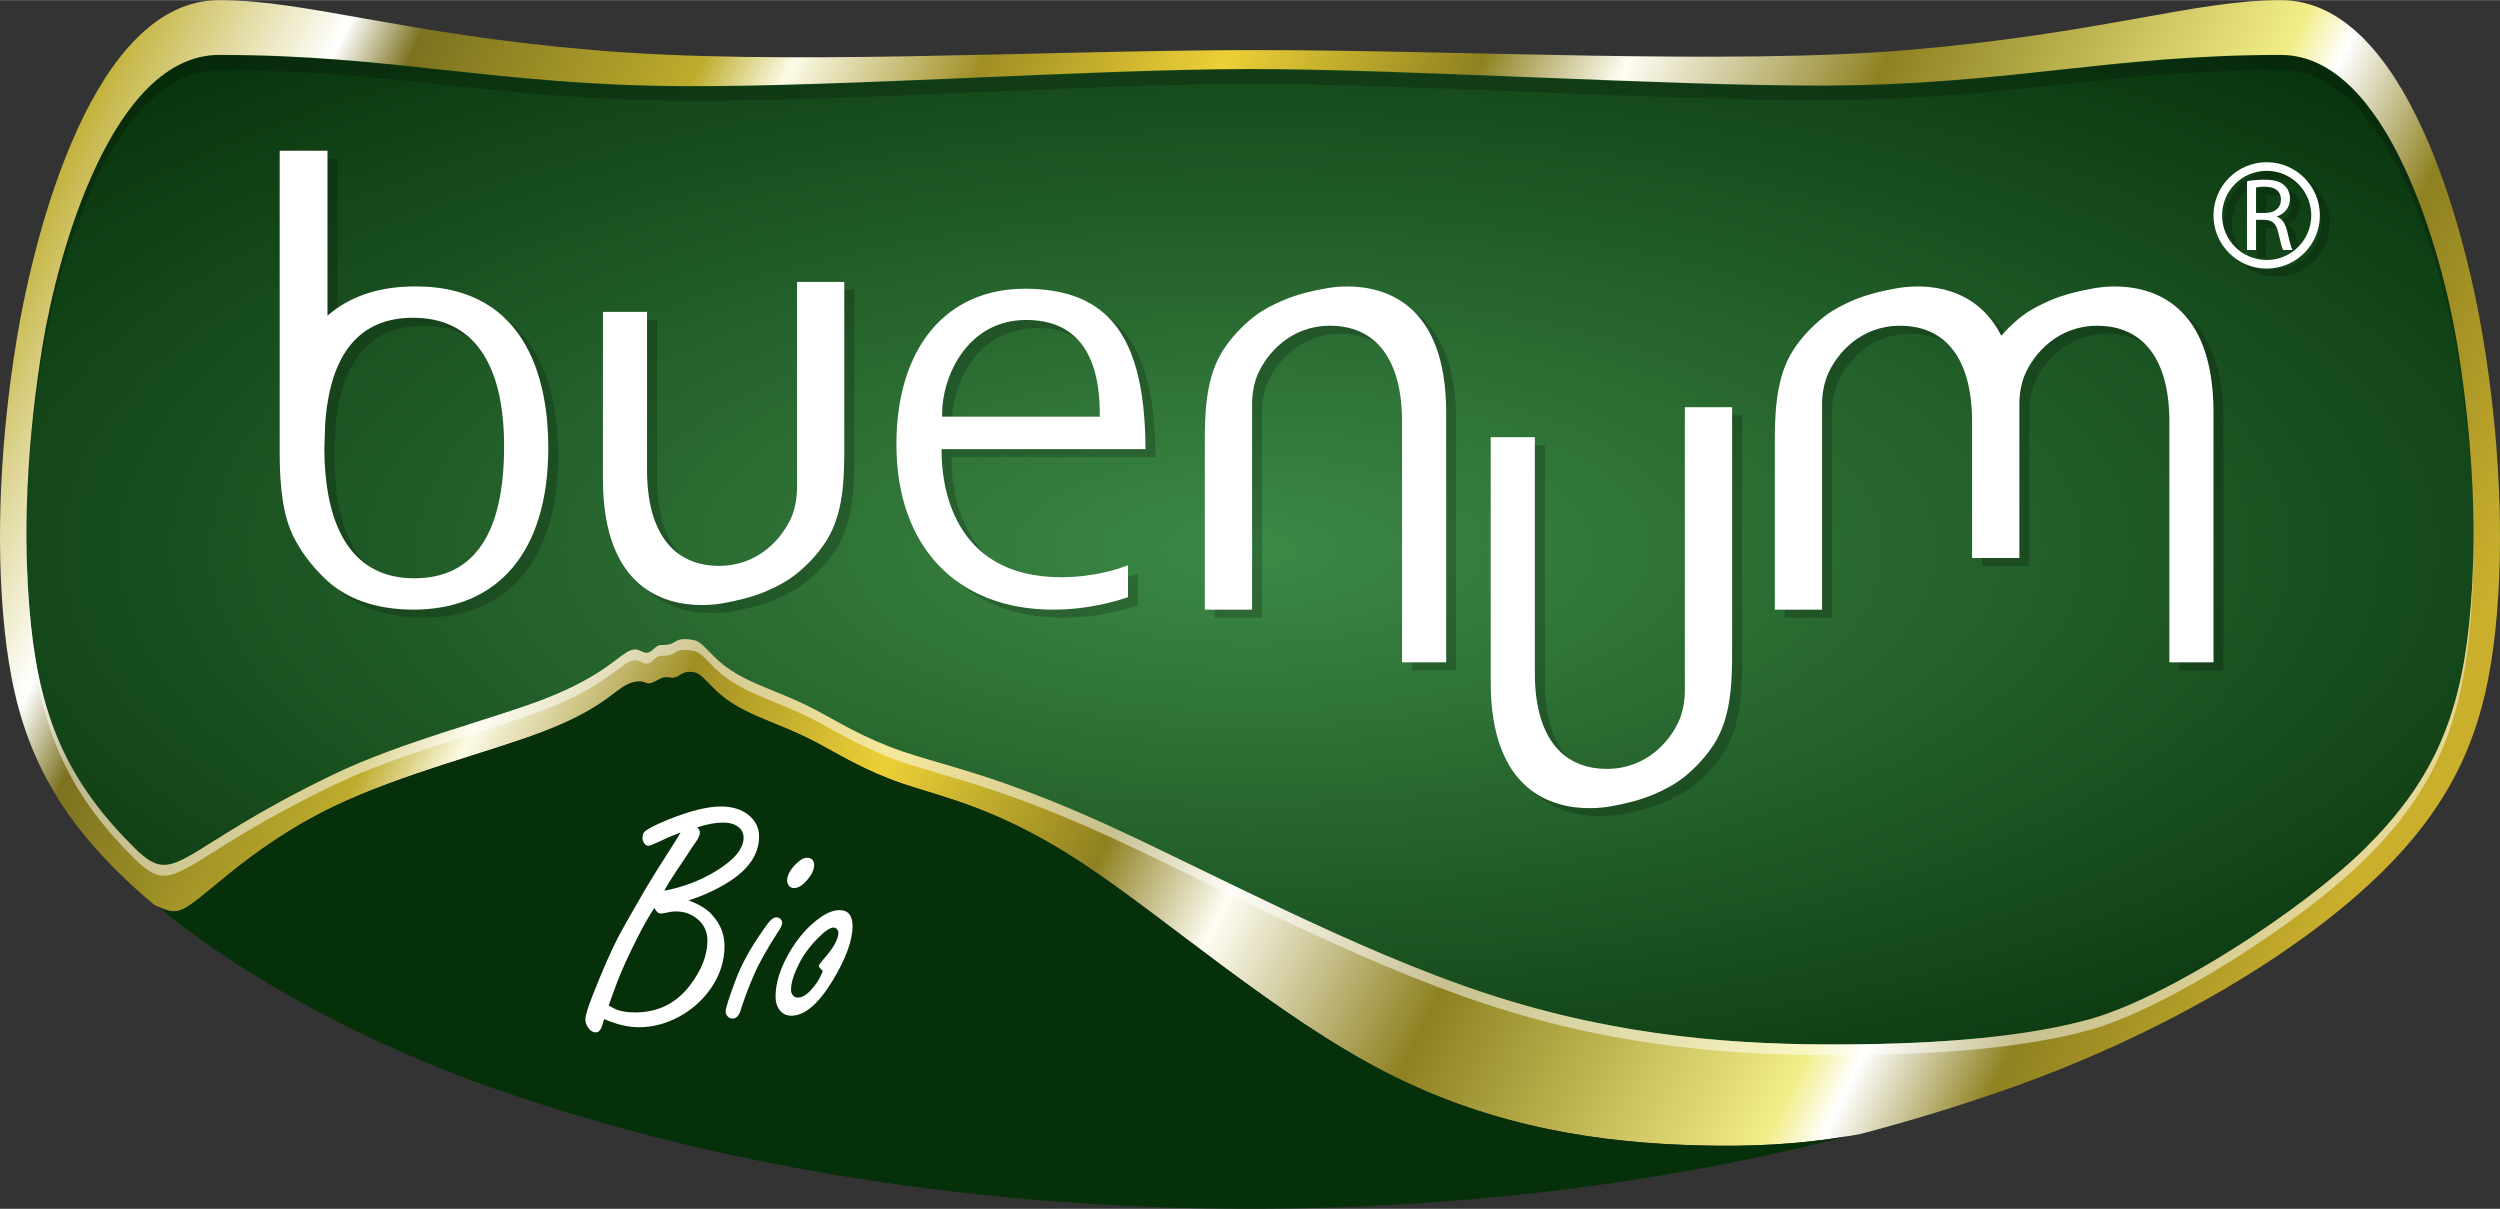 <?xml version="1.0" encoding="UTF-8"?>
<!DOCTYPE svg PUBLIC "-//W3C//DTD SVG 1.1//EN" "http://www.w3.org/Graphics/SVG/1.1/DTD/svg11.dtd">
<!-- Creator: CorelDRAW 2017 -->
<svg xmlns="http://www.w3.org/2000/svg" xml:space="preserve" width="3346px" height="1618px" version="1.1" style="shape-rendering:geometricPrecision; text-rendering:geometricPrecision; image-rendering:optimizeQuality; fill-rule:evenodd; clip-rule:evenodd"
viewBox="0 0 5226.49 2526.78"
 xmlns:xlink="http://www.w3.org/1999/xlink">
 <rect x="0" y="0" width="5226.49" height="2526.78" fill="#333333" stroke="none"/>
 <defs>
  <style type="text/css">
   <![CDATA[
    .fil2 {fill:#06300A}
    .fil3 {fill:white;fill-rule:nonzero}
    .fil4 {fill:black;fill-opacity:0.2}
    .fil5 {fill:black;fill-rule:nonzero;fill-opacity:0.2}
    .fil6 {fill:white;fill-opacity:0.502}
    .fil1 {fill:url(#id0)}
    .fil0 {fill:url(#id1);fill-rule:nonzero}
   ]]>
  </style>
  <radialGradient id="id0" gradientUnits="userSpaceOnUse" gradientTransform="matrix(1 -6.86771E-06 7.84201E-06 0.404 0 684)" cx="2613.24" cy="1148.87" r="3485.22" fx="2613.24" fy="1148.87">
   <stop offset="0" style="stop-opacity:1; stop-color:#3C8946"/>
   <stop offset="1" style="stop-opacity:1; stop-color:#06300A"/>
  </radialGradient>
  <linearGradient id="id1" gradientUnits="userSpaceOnUse" x1="-228.35" y1="23.79" x2="4663.19" y2="2371.31">
   <stop offset="0" style="stop-opacity:1; stop-color:#F1E039"/>
   <stop offset="0.078" style="stop-opacity:1; stop-color:#BDAC2C"/>
   <stop offset="0.161" style="stop-opacity:1; stop-color:white"/>
   <stop offset="0.188" style="stop-opacity:1; stop-color:#7C7220"/>
   <stop offset="0.29" style="stop-opacity:1; stop-color:#BDAC2C"/>
   <stop offset="0.322" style="stop-opacity:1; stop-color:#FCFBE7"/>
   <stop offset="0.388" style="stop-opacity:1; stop-color:#A08E24"/>
   <stop offset="0.471" style="stop-opacity:1; stop-color:#EDD036"/>
   <stop offset="0.561" style="stop-opacity:1; stop-color:#8E8121"/>
   <stop offset="0.612" style="stop-opacity:1; stop-color:#FEFDF3"/>
   <stop offset="0.702" style="stop-opacity:1; stop-color:#8E8121"/>
   <stop offset="0.839" style="stop-opacity:1; stop-color:#F1ED87"/>
   <stop offset="0.859" style="stop-opacity:1; stop-color:white"/>
   <stop offset="0.91" style="stop-opacity:1; stop-color:#8E8121"/>
   <stop offset="1" style="stop-opacity:1; stop-color:#CAAF2D"/>
  </linearGradient>
 </defs>
 <g id="Capa_x0020_1">
  <path class="fil0" d="M1238.3 104.29c-396.79,-33.86 -599.06,-104.29 -779.95,-104.29 -262.22,0 -385.88,480.52 -423.69,710.77 -32.98,200.87 -44.67,417.2 -25.23,603.74 19.44,186.55 70.02,343.31 236.76,507.76 23.47,23.14 49.23,46.43 77.12,69.69 53.87,25.4 52.46,18.44 153.34,-63.59 60.33,-49.06 132.18,-99.73 218.97,-141.6 143.55,-69.26 327.96,-114.52 439.5,-157.32 111.54,-42.81 143.37,-78.51 167.15,-93.45 23.79,-14.95 39.53,-12.8 49.6,-8.06 10.08,4.76 27.11,-11.41 38.21,-12.13 11.11,-0.73 17.87,4.58 28.94,-3.23 11.06,-7.82 20.7,-9.87 34.09,-6.7 13.4,3.17 28.99,24.69 49.56,42.95 20.57,18.26 46.12,33.28 79.39,47.93 33.26,14.66 74.23,28.95 121.77,53.7 47.53,24.75 101.63,59.95 185.73,88.44 84.1,28.48 198.21,50.26 372.06,164.58 173.84,114.33 407.42,321.2 637.43,438.91 230.02,117.72 456.44,146.25 646.44,151.77 121.46,3.52 228.03,-2.37 343.76,-23.67 105.41,-27.74 208.18,-59.13 307.61,-94.14 333.77,-117.51 616.69,-289.64 783.44,-454.08 166.74,-164.45 217.32,-321.21 236.76,-507.76 19.44,-186.54 7.75,-402.87 -25.23,-603.74 -37.81,-230.25 -161.47,-710.77 -423.69,-710.77 -180.89,0 -373,69.62 -779.95,104.29 -370.7,31.6 -940.1,-0.39 -1374.7,0.17 -453.11,0.59 -978.41,33.7 -1375.19,-0.17z"/>
  <path class="fil1" d="M458.35 114.48c-223.94,0 -337.74,414.94 -369.06,605.84 -30.88,188.14 -44.49,395.46 -24.7,585.41 21.02,201.74 80.92,332.94 218.38,468.49 86.1,83.63 83.94,4.01 412.65,-154.61 143.55,-69.26 327.96,-114.51 439.5,-157.32 111.54,-42.8 150.23,-83.16 174.01,-98.1 23.79,-14.94 30.34,0.58 42.74,0.27 12.41,-0.31 17.46,-15.27 28.56,-15.99 11.11,-0.72 19.72,0.76 30.79,-7.05 11.08,-7.81 28.5,-5.87 41.89,-2.69 13.4,3.18 28.99,24.68 49.56,42.94 20.57,18.26 46.12,33.28 79.39,47.93 33.26,14.66 74.23,28.96 121.77,53.7 47.53,24.75 101.63,59.96 185.73,88.45 84.1,28.48 198.21,50.25 411.77,146.52 213.56,96.28 526.58,267.05 808.93,359.49 282.36,92.44 534.06,106.53 745.65,105.45 211.58,-1.07 383.06,-17.32 509.9,-51.86 166.98,-45.46 449.67,-230.86 577.71,-357.13 137.46,-135.55 197.36,-266.75 218.38,-468.49 19.8,-189.95 6.18,-397.27 -24.7,-585.41 -31.32,-190.9 -145.12,-605.84 -369.06,-605.84 -357.99,0 -569.91,62.74 -954.05,64.05 -323.05,1.1 -881.36,-34.89 -1200.85,-34.56 -332.92,0.35 -847.18,37.36 -1183.57,35.78 -388.95,-1.81 -608.17,-65.27 -971.32,-65.27z"/>
  <path class="fil2" d="M330.24 1895.18c76.9,63.68 161.69,120.37 246.09,169.93 143.42,84.23 297.16,154.06 453.99,209.28 848.76,298.84 1932.45,332.23 2833.68,100.53 -106.15,17.68 -205.93,22.5 -318.51,19.24 -189.99,-5.52 -416.42,-34.05 -646.44,-151.77 -230.01,-117.71 -463.59,-324.58 -637.43,-438.91 -173.85,-114.32 -287.96,-136.1 -372.06,-164.58 -84.1,-28.49 -138.2,-63.69 -185.74,-88.44 -47.53,-24.74 -88.5,-39.04 -121.76,-53.7 -33.27,-14.65 -58.82,-29.67 -79.39,-47.93 -20.57,-18.26 -36.16,-39.78 -49.56,-42.95 -13.39,-3.17 -23.03,-1.11 -34.09,6.69 -11.07,7.82 -17.83,2.51 -28.94,3.24 -11.1,0.72 -28.13,16.89 -38.21,12.13 -10.07,-4.74 -25.81,-6.89 -49.6,8.06 -23.78,14.94 -55.61,50.64 -167.15,93.45 -111.54,42.8 -295.95,88.06 -439.5,157.32 -86.79,41.87 -158.64,92.54 -218.97,141.6 -96.35,78.35 -99.4,88.21 -146.41,66.81z"/>
  <path class="fil3" d="M1439.26 1882.1c21.09,7.57 37.02,17.08 47.8,28.54 18.46,19.26 27.62,41.61 27.62,67.06 0,30.72 -9.28,59.84 -27.84,87.35 -17.54,25.21 -39.78,45.27 -66.84,60.06 -27.39,14.78 -55.47,22.12 -84.36,22.12 -22.35,0 -46.54,-5.73 -72.56,-17.08 -2.06,5.96 -3.21,9.98 -3.66,12.04 -2.99,10.54 -7.57,15.82 -13.87,15.82 -6.42,0 -12.04,-3.67 -16.74,-11.12 -3.32,-5.16 -5.04,-10.44 -5.04,-15.82 0,-7.8 4.93,-24.19 14.78,-49.29 20.18,-51.47 37.83,-91.82 52.96,-121.16 9.4,-18.11 28.89,-52.61 58.46,-103.39 12.95,-21.89 31.63,-51.81 56.05,-89.64 5.85,-8.94 11.35,-18 16.74,-27.17 -11.12,3.68 -25.11,9.4 -41.95,17.54 -14.33,6.65 -22.7,9.98 -25.22,9.98 -3.32,0 -6.2,-1.61 -8.71,-5.05 -2.41,-3.32 -3.68,-7.22 -3.68,-11.69 0,-6.99 2.42,-11.92 7.12,-15.13 8.48,-5.96 23.72,-13.53 45.61,-22.47 45.86,-18.57 82.88,-27.85 111.08,-27.85 23.72,0 42.98,5.96 57.77,17.76 14.79,11.93 22.12,26.71 22.12,44.71 0,36.91 -21.32,68.77 -64.08,95.6 -25.79,16.16 -53.64,28.88 -83.56,38.28zm-50.43 -20.29c38.05,-6.99 73.82,-20.52 107.4,-40.69 38.86,-23.61 58.34,-47 58.34,-70.38 0,-10.78 -5.15,-19.14 -15.47,-25.22 -6.65,-4.01 -16.05,-6.07 -28.08,-6.07 -7.8,0 -16.28,0.8 -25.22,2.52 -8.94,1.72 -18.34,4.24 -28.43,7.57 3.79,2.98 5.73,6.53 5.73,10.77 0,5.85 -3.78,13.64 -11.12,23.61 -2.51,3.32 -6.98,9.97 -13.4,19.83 -2.53,4.24 -9.98,15.59 -22.58,33.93 -12.27,18.23 -21.33,32.9 -27.17,44.13zm-116.23 240.03c7.57,4.47 13.18,7.45 16.85,8.71 9.63,3.78 22.35,5.73 38.28,5.73 47.69,0 85.85,-18.8 114.63,-56.51 24.41,-31.98 36.57,-63.28 36.57,-94.1 0,-20.98 -9.29,-37.6 -27.86,-49.87 -11,-7.11 -23.84,-10.66 -38.63,-10.66 -5.61,0 -13.98,1.26 -24.87,3.67 -2.06,0.46 -4.13,0.69 -6.08,0.69 -5.38,0 -9.86,-3.9 -13.41,-11.81 -17.99,27.28 -38.17,65.33 -60.52,114.17 -11.46,24.98 -23.04,55.02 -34.96,89.98z"/>
  <path id="1" class="fil3" d="M1623.24 1917.52c3.77,0 6.87,1.49 9.4,4.36 1.72,2.52 2.63,4.93 2.63,7.44 0,4.02 -3.21,10.67 -9.75,20.18 -23.14,35.99 -39.77,65.68 -49.51,88.95 -10.54,23.95 -19.83,48.6 -27.86,73.93 -3.55,11.24 -9.17,16.86 -16.73,16.86 -4.47,0 -8.02,-1.84 -10.77,-5.39 -2.41,-2.87 -3.67,-6.08 -3.67,-9.4 0,-6.77 7.1,-29.12 21.43,-67.17 11.24,-30.04 29.23,-63.28 54.34,-99.5 8.02,-11.92 14.09,-19.83 18.1,-23.84 4.02,-4.24 8.14,-6.42 12.39,-6.42zm63.61 -124.48c10.09,0 15.13,5.16 15.13,15.48 0,9.39 -4.92,19.82 -14.78,31.28 -9.4,11.01 -18.46,16.51 -27.17,16.51 -4.25,0 -7.68,-1.6 -10.43,-4.7 -2.64,-2.98 -4.01,-6.53 -4.01,-10.78 0,-10.77 5.96,-22.23 17.77,-34.38 8.7,-8.94 16.61,-13.41 23.49,-13.41z"/>
  <path id="2" class="fil3" d="M1754.94 1902.39c18.22,0 27.39,11.23 27.39,33.58 0,29.7 -13.75,67.4 -41.15,113.03 -29.91,49.4 -58.8,74.15 -86.66,74.15 -12.95,0 -22.46,-6.07 -28.42,-18.1 -3.1,-6.08 -4.7,-13.3 -4.7,-21.78 0,-28.66 9.86,-59.72 29.46,-93.31 18.22,-31.06 39.77,-55.24 64.53,-72.44 14.56,-10.09 27.74,-15.13 39.55,-15.13zm-34.74 126.89c-5.61,-4.58 -8.36,-8.02 -8.36,-10.43 0,-1.83 3.55,-6.76 10.66,-14.78 20.17,-22.7 30.26,-40.93 30.26,-54.8 0,-1.83 -0.58,-3.55 -1.72,-5.39 -1.72,-3.32 -4.59,-5.04 -8.37,-5.04 -7.1,0 -17.65,6.99 -31.52,20.86 -17.88,17.88 -31.52,36.34 -40.92,55.37 -11.01,21.77 -16.51,39.77 -16.51,54.1 0,3.9 1.03,7.22 2.98,10.09 2.98,4.01 6.65,6.07 11.12,6.07 10.77,0 22.24,-8.02 34.61,-24.18 5.39,-6.77 9.75,-13.64 13.07,-20.87 3.33,-7.1 4.93,-10.88 4.7,-11z"/>
  <path class="fil4" d="M458.35 116.09c-223.94,0 -337.74,414.95 -369.06,605.85 -21.37,130.18 -34.46,269.57 -33.95,406.02 0.49,-129.58 13.4,-261.41 33.95,-384.85 31.32,-188.14 145.12,-597.08 369.06,-597.08 363.15,0 582.38,62.54 971.32,64.34 336.39,1.55 850.66,-34.93 1183.57,-35.27 319.49,-0.33 877.8,35.15 1200.85,34.06 384.14,-1.29 596.06,-63.13 954.05,-63.13 223.94,0 337.74,408.94 369.06,597.08 20.56,123.47 33.47,255.33 33.95,384.94 0.52,-136.48 -12.58,-275.9 -33.95,-406.11 -31.32,-190.9 -145.12,-605.85 -369.06,-605.85 -357.99,0 -569.91,62.75 -954.05,64.06 -323.05,1.1 -881.36,-34.89 -1200.85,-34.56 -332.91,0.35 -847.18,37.36 -1183.57,35.79 -388.94,-1.83 -608.17,-65.29 -971.32,-65.29z"/>
  <path class="fil5" d="M4737.23 461.74l19.2 0c20.19,0 32.91,-10.88 32.91,-27.75 0,-18.72 -13.6,-26.97 -33.5,-27.21 -9.18,0 -15.57,0.88 -18.61,1.68l0 53.28zm-593.59 701.9l0 -103.57 0 123 98.85 0 0 -321.77c0,-20.45 3.61,-41.45 10.4,-58.95 19.95,-48.5 71.82,-104.84 152.13,-104.84 97.36,0 151.07,71.23 151.07,200.72l0 502.91 92.23 0 0 -522.03c0,-229.41 -129.38,-263.72 -206.65,-263.72 -15.94,0 -31.01,1.63 -45.02,4.13 -56.58,10.17 -84.03,21.93 -105.55,32.21 -21.58,10.47 -37.15,19.67 -56.86,37.04 -9.43,8.21 -19.65,18.26 -29.61,29.67 -43.21,-86.59 -121.82,-103.05 -175.25,-103.05 -15.94,0 -31.06,1.63 -45.08,4.13 -56.59,10.17 -84.03,21.93 -105.49,32.21 -21.51,10.47 -37.16,19.67 -56.8,37.04 -19.78,17.27 -43.51,42.58 -59.26,71.54 -15.71,29.01 -23.55,61.7 -27.45,94.43 -4.02,32.56 -4.02,65.3 -4.02,88.32l0 117.01 0 -107.58 0 107.58 0 230.99 98.74 0 0 -429.76c0,-20.45 3.84,-41.45 10.64,-58.95 19.77,-48.5 71.65,-104.84 152.14,-104.84 97.33,0 150.84,71.23 150.84,200.72l0 54.26 0 -9.43 0 9.43 0 107.58 0 103.57zm-1604.02 -211.15l0 107.6 0 -117c0,-23.1 0,-55.77 3.91,-88.52 3.89,-32.56 11.62,-65.3 27.44,-94.26 15.76,-28.96 39.48,-54.27 59.13,-71.52 19.72,-17.28 35.36,-26.57 56.88,-37.04 21.56,-10.35 49.07,-22.18 105.49,-32.28 14.07,-2.56 29.12,-4.07 45.13,-4.07 77.16,0 206.61,34.3 206.61,263.71l0 522.03 -92.3 0 0 -502.96c0,-129.44 -53.6,-200.67 -150.96,-200.67 -80.42,0 -132.18,56.45 -152.12,104.84 -6.8,17.62 -10.41,38.62 -10.41,58.98l0 429.73 -98.8 0 0 -230.97 0 -107.6zm1102.35 416.5l0 -107.59 0 117.12c0,23.14 0,55.65 -3.95,88.38 -3.85,32.58 -11.64,65.43 -27.45,94.39 -15.82,28.85 -39.55,54.25 -59.15,71.52 -19.77,17.17 -35.35,26.47 -56.98,37.05 -21.41,10.35 -48.9,22.03 -105.43,32.27 -13.96,2.44 -29.08,3.96 -45.06,3.96 -77.12,0 -206.68,-34.31 -206.68,-263.59l0 -512.02 92.3 0 0 492.94c0,129.32 53.66,200.56 150.96,200.56 80.53,0 132.34,-56.36 152.17,-104.85 6.86,-17.51 10.47,-38.49 10.47,-58.97l0 -592.38 98.8 0 0 393.62 0 107.59zm-1856.12 -424.55l0 -107.57 0 116.97c0,23.22 0,55.91 -3.84,88.41 -3.89,32.67 -11.64,65.18 -27.52,94.37 -15.68,29.07 -39.42,54.38 -59.12,71.53 -19.71,17.38 -35.31,26.46 -56.77,37.16 -21.68,10.36 -49.07,22.05 -105.59,32.16 -14.08,2.67 -29.13,3.94 -45.07,3.94 -77.16,0 -206.61,-34.18 -206.61,-263.47l0 -349.37 92.16 0 0 330.18c0,129.44 53.67,200.78 151.02,200.78 80.48,0 132.3,-56.56 152.25,-104.95 6.62,-17.5 10.35,-38.5 10.35,-58.97l0 -429.74 98.74 0 0 231 0 107.57zm204.5 -61.9c0,-81.88 54.54,-197.08 175.66,-197.08 102.24,0 154.05,66.36 154.05,197.08l0 5.11 -329.71 0 0 -5.11zm-1.11 78.03l0 -5.11 426.36 0c-0.99,-234.99 -76.59,-335.29 -252.09,-335.29 -165.67,0 -268.65,124.73 -268.65,325.28 0,213.31 125.79,345.61 327.98,345.61 78.72,0 141.41,-20.89 156.13,-26.11l0 -66.77c-18.56,7.51 -70.48,25.06 -139.87,25.06 -231.84,0 -249.86,-201.01 -249.86,-262.67zm-1102.43 264.96c-122.41,0 -187.37,-94.37 -187.9,-273.02 0.64,-17.25 1.33,-34.76 1.86,-52.27 10.81,-145.5 72.51,-219.41 183.53,-219.41 124.62,0 190.39,93.1 190.39,269.19 0,182.82 -63.22,275.51 -187.88,275.51zm280.27 -273.02c0,-125.84 -36.1,-337.21 -277.6,-337.21 -71.13,0 -130.2,18.13 -175.62,54.25l-8.44 6.86 0 -344.71 -99.89 0 0 632.15c0,55.31 4.58,100.32 13.71,134.05 8.97,32.9 21.99,54.82 34.49,73.55 11.86,17.27 23.44,32.16 44.83,53.16 44.84,43.84 107.3,66 185.74,66.46 179.69,0 282.78,-123.44 282.78,-338.56zm3592.42 -578.91c-51.41,0 -93.21,41.92 -93.21,93.27 0,51.53 41.8,93.21 93.21,93.21 51.41,0 93.27,-41.68 93.27,-93.21 0,-51.35 -41.86,-93.27 -93.27,-93.27zm0 204.47c-61.35,0 -111.18,-49.79 -111.18,-111.2 0,-61.34 49.83,-111.23 111.18,-111.23 61.29,0 111.24,49.89 111.24,111.23 0,61.41 -49.95,111.2 -111.24,111.2zm-41.16 -182.79c9.6,-1.93 23.2,-3.04 36.11,-3.04 20.31,0 33.15,3.61 42.23,12.04 7.38,6.46 11.57,16.35 11.57,27.69 0,19.19 -12.21,31.8 -27.51,37.16l0 0.57c11.22,3.85 17.85,14.43 21.39,29.43 4.78,20.28 8.26,34.59 11.29,40.07l-19.55 0c-2.32,-4.08 -5.57,-16.7 -9.71,-34.78 -4.3,-20.18 -12.21,-27.8 -29.12,-28.37l-17.81 0 0 63.15 -18.89 0 0 -143.92z"/>
  <path class="fil3" d="M4716.42 444.95l19.19 0c20.19,0 32.92,-10.88 32.92,-27.74 0,-18.73 -13.6,-26.99 -33.5,-27.22 -9.18,0 -15.57,0.87 -18.61,1.69l0 53.27zm-593.6 701.9l0 -103.57 0 123 98.86 0 0 -321.76c0,-20.46 3.61,-41.46 10.4,-58.97 19.94,-48.49 71.82,-104.83 152.13,-104.83 97.35,0 151.07,71.22 151.07,200.72l0 502.9 92.23 0 0 -522.02c0,-229.4 -129.39,-263.72 -206.66,-263.72 -15.94,0 -31,1.63 -45.02,4.13 -56.57,10.18 -84.03,21.92 -105.54,32.21 -21.58,10.47 -37.16,19.66 -56.87,37.04 -9.43,8.21 -19.65,18.26 -29.6,29.67 -43.21,-86.59 -121.82,-103.05 -175.26,-103.05 -15.94,0 -31.06,1.63 -45.06,4.13 -56.59,10.18 -84.04,21.92 -105.5,32.21 -21.51,10.47 -37.16,19.66 -56.81,37.04 -19.78,17.28 -43.49,42.58 -59.26,71.54 -15.71,29.02 -23.55,61.7 -27.44,94.44 -4.02,32.55 -4.02,65.29 -4.02,88.32l0 117 0 -107.57 0 107.57 0 230.98 98.73 0 0 -429.74c0,-20.46 3.85,-41.46 10.66,-58.97 19.76,-48.49 71.63,-104.83 152.12,-104.83 97.34,0 150.84,71.22 150.84,200.72l0 54.27 0 -9.43 0 9.43 0 107.57 0 103.57zm-1604.02 -211.14l0 107.58 0 -117c0,-23.09 0,-55.76 3.91,-88.52 3.89,-32.55 11.62,-65.29 27.44,-94.25 15.77,-28.96 39.48,-54.26 59.13,-71.52 19.72,-17.28 35.36,-26.58 56.89,-37.04 21.56,-10.35 49.07,-22.17 105.48,-32.27 14.08,-2.58 29.12,-4.08 45.13,-4.08 77.16,0 206.61,34.31 206.61,263.71l0 522.02 -92.3 0 0 -502.95c0,-129.45 -53.6,-200.67 -150.95,-200.67 -80.43,0 -132.18,56.46 -152.13,104.83 -6.79,17.62 -10.4,38.62 -10.4,58.98l0 429.73 -98.81 0 0 -230.97 0 -107.58zm1102.35 416.49l0 -107.59 0 117.11c0,23.15 0,55.66 -3.95,88.4 -3.84,32.57 -11.64,65.42 -27.44,94.38 -15.83,28.85 -39.55,54.25 -59.15,71.53 -19.78,17.15 -35.36,26.45 -56.98,37.03 -21.42,10.35 -48.91,22.04 -105.43,32.28 -13.97,2.44 -29.08,3.95 -45.07,3.95 -77.11,0 -206.68,-34.29 -206.68,-263.59l0 -512.02 92.3 0 0 492.95c0,129.31 53.67,200.56 150.96,200.56 80.53,0 132.35,-56.36 152.18,-104.85 6.85,-17.51 10.46,-38.5 10.46,-58.97l0 -592.37 98.8 0 0 393.61 0 107.59zm-1856.11 -424.56l0 -107.57 0 116.99c0,23.2 0,55.89 -3.85,88.4 -3.89,32.67 -11.63,65.18 -27.51,94.37 -15.69,29.08 -39.43,54.38 -59.12,71.52 -19.72,17.39 -35.31,26.48 -56.78,37.17 -21.67,10.35 -49.07,22.04 -105.59,32.16 -14.08,2.68 -29.13,3.94 -45.06,3.94 -77.17,0 -206.62,-34.18 -206.62,-263.48l0 -349.37 92.17 0 0 330.19c0,129.45 53.67,200.79 151.02,200.79 80.47,0 132.3,-56.58 152.25,-104.95 6.62,-17.51 10.35,-38.51 10.35,-58.98l0 -429.73 98.74 0 0 230.98 0 107.57zm204.49 -61.89c0,-81.88 54.55,-197.08 175.67,-197.08 102.23,0 154.04,66.36 154.04,197.08l0 5.11 -329.71 0 0 -5.11zm-1.11 78.03l0 -5.11 426.36 0c-0.99,-234.99 -76.58,-335.3 -252.09,-335.3 -165.66,0 -268.65,124.74 -268.65,325.3 0,213.29 125.79,345.59 327.98,345.59 78.73,0 141.41,-20.88 156.13,-26.1l0 -66.76c-18.55,7.49 -70.48,25.05 -139.86,25.05 -231.85,0 -249.87,-201.02 -249.87,-262.67zm-1102.43 264.96c-122.4,0 -187.37,-94.37 -187.9,-273.02 0.64,-17.26 1.34,-34.76 1.87,-52.27 10.81,-145.5 72.51,-219.42 183.53,-219.42 124.61,0 190.38,93.11 190.38,269.2 0,182.83 -63.21,275.51 -187.88,275.51zm280.28 -273.02c0,-125.84 -36.1,-337.21 -277.61,-337.21 -71.12,0 -130.2,18.14 -175.62,54.25l-8.43 6.85 0 -344.7 -99.9 0 0 632.15c0,55.31 4.58,100.32 13.72,134.05 8.96,32.9 21.99,54.83 34.48,73.55 11.87,17.28 23.44,32.16 44.83,53.16 44.85,43.85 107.3,66 185.75,66.46 179.68,0 282.78,-123.45 282.78,-338.56zm3592.42 -578.91c-51.41,0 -93.21,41.92 -93.21,93.26 0,51.53 41.8,93.22 93.21,93.22 51.4,0 93.27,-41.69 93.27,-93.22 0,-51.34 -41.87,-93.26 -93.27,-93.26zm0 204.46c-61.35,0 -111.18,-49.77 -111.18,-111.2 0,-61.33 49.83,-111.23 111.18,-111.23 61.29,0 111.24,49.9 111.24,111.23 0,61.43 -49.95,111.2 -111.24,111.2zm-41.16 -182.79c9.6,-1.92 23.2,-3.03 36.1,-3.03 20.31,0 33.15,3.62 42.23,12.04 7.39,6.46 11.57,16.35 11.57,27.69 0,19.18 -12.21,31.79 -27.51,37.15l0 0.58c11.23,3.84 17.85,14.42 21.4,29.42 4.78,20.3 8.26,34.6 11.29,40.08l-19.55 0c-2.33,-4.07 -5.57,-16.7 -9.71,-34.78 -4.3,-20.18 -12.21,-27.79 -29.13,-28.37l-17.8 0 0 63.15 -18.89 0 0 -143.93z"/>
  <path class="fil6" d="M55.36 1129.52c-0.37,67.27 2.49,133.97 9.23,198.65 21.02,201.73 80.92,332.94 218.38,468.49 86.1,83.62 83.94,4 412.65,-154.61 143.55,-69.26 327.96,-114.52 439.5,-157.32 111.54,-42.81 150.23,-83.16 174.01,-98.11 23.79,-14.94 30.35,0.58 42.74,0.27 12.41,-0.3 17.46,-15.26 28.56,-15.99 11.11,-0.71 19.72,0.76 30.79,-7.04 11.08,-7.82 28.5,-5.87 41.89,-2.7 13.4,3.18 28.99,24.69 49.56,42.94 20.57,18.27 46.12,33.28 79.39,47.94 33.26,14.65 74.23,28.95 121.76,53.69 47.54,24.75 101.64,59.96 185.74,88.45 84.1,28.49 198.21,50.26 411.77,146.53 213.57,96.27 526.58,267.04 808.93,359.48 282.36,92.44 534.06,106.53 745.65,105.45 211.58,-1.07 383.06,-17.32 509.9,-51.85 166.98,-45.47 449.67,-230.86 577.71,-357.13 137.46,-135.55 197.36,-266.76 218.38,-468.49 6.73,-64.62 9.6,-131.26 9.23,-198.46 -0.31,59.58 -3.24,118.6 -9.23,176.02 -21.02,201.74 -80.92,332.94 -218.38,468.49 -128.04,126.27 -410.73,311.67 -577.71,357.13 -126.84,34.54 -298.32,50.79 -509.9,51.86 -211.59,1.08 -463.29,-13.01 -745.65,-105.45 -282.35,-92.44 -595.36,-263.21 -808.93,-359.49 -213.56,-96.27 -327.67,-118.04 -411.77,-146.52 -84.1,-28.49 -138.2,-63.7 -185.74,-88.45 -47.53,-24.74 -88.5,-39.04 -121.76,-53.7 -33.27,-14.65 -58.82,-29.67 -79.39,-47.93 -20.57,-18.26 -36.16,-39.76 -49.56,-42.94 -13.39,-3.18 -30.81,-5.12 -41.89,2.69 -11.07,7.81 -19.68,6.33 -30.79,7.05 -11.1,0.73 -16.15,15.68 -28.56,15.99 -12.39,0.31 -18.95,-15.21 -42.74,-0.27 -23.78,14.95 -62.47,55.3 -174.01,98.1 -111.54,42.81 -295.95,88.06 -439.5,157.32 -328.71,158.62 -326.55,238.24 -412.65,154.61 -137.46,-135.55 -197.36,-266.75 -218.38,-468.49 -5.99,-57.48 -8.92,-116.56 -9.23,-176.21z"/>
 </g>
</svg>
